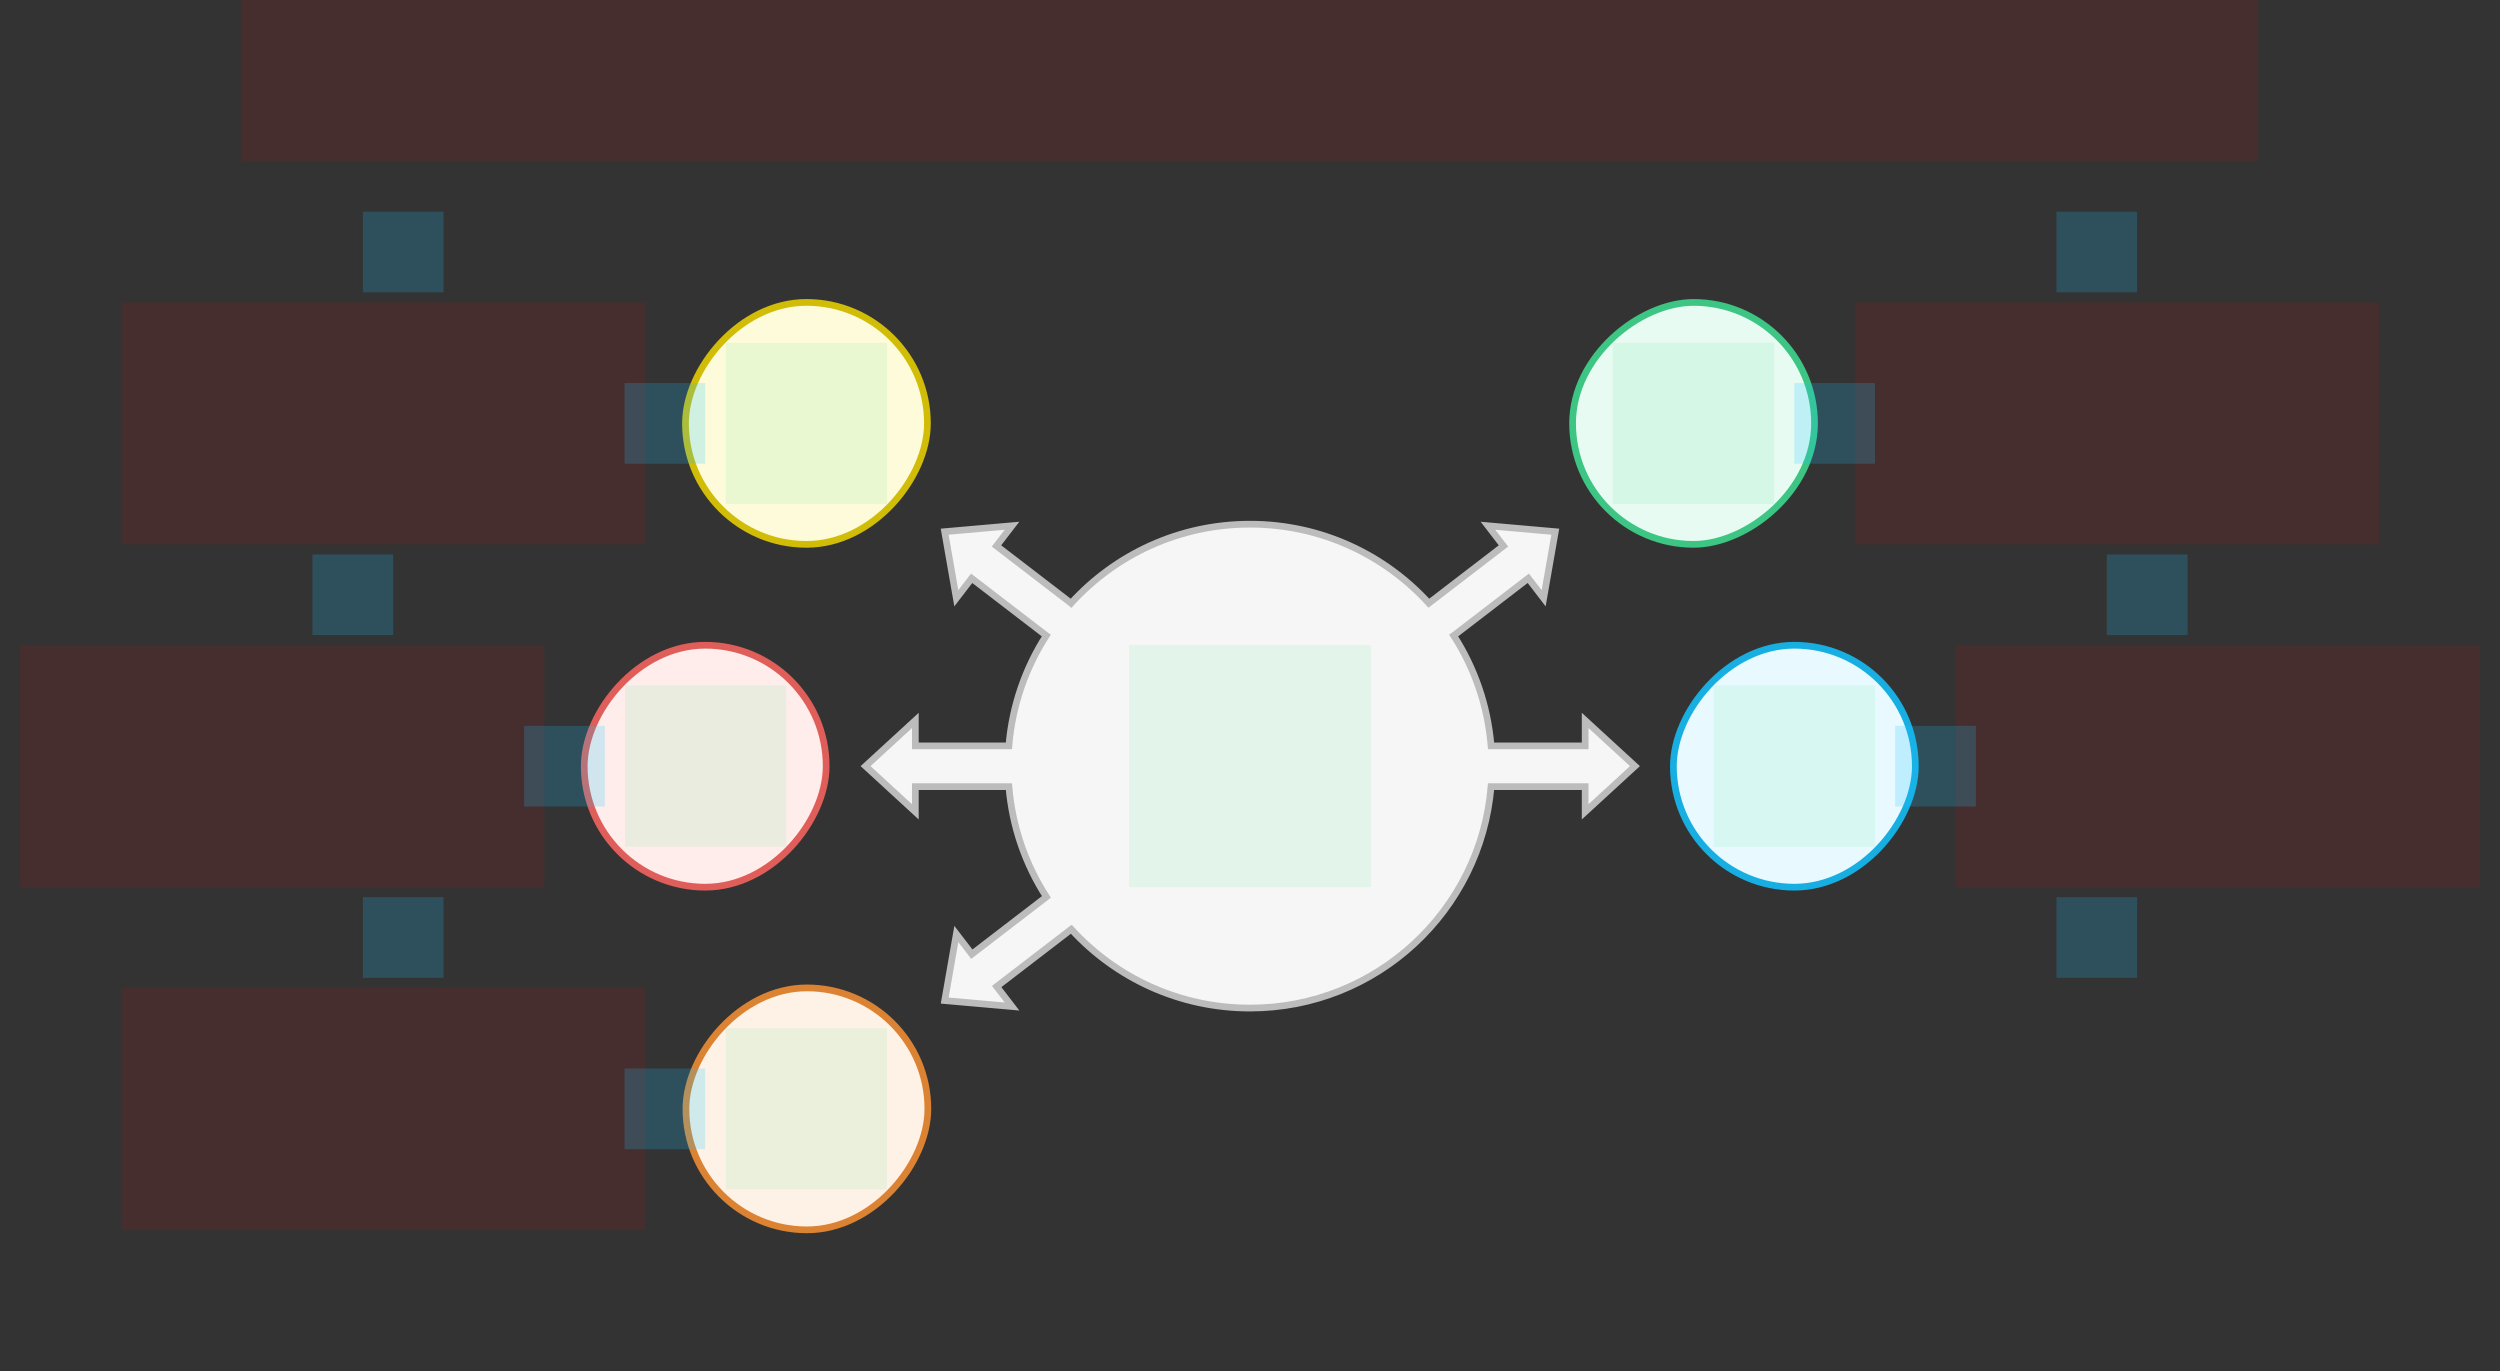 <svg width="744" height="408" viewBox="0 0 744 408" fill="none" xmlns="http://www.w3.org/2000/svg">
<rect x="0" y="0" width="744" height="408" fill="#333333" stroke="none"/>
<g id="diverge-v1--family--5" clip-path="url(#clip0_1907_59369)">
<g id="lines">
<g id="g-5">
<rect id="cr-small" width="72" height="72" rx="36" transform="matrix(-1 -8.74228e-08 -8.74228e-08 1 276.133 294)" fill="#FEF2E6" stroke="#DB8333" stroke-width="2"/>
</g>
<g id="g-4">
<rect id="cr-small_2" width="72" height="72" rx="36" transform="matrix(-1 -8.74228e-08 -8.74228e-08 1 570 192.024)" fill="#E8F9FF" stroke="#17AEE1" stroke-width="2"/>
</g>
<g id="g-3">
<rect id="cr-small_3" width="72" height="72" rx="36" transform="matrix(-1 -8.74228e-08 -8.74228e-08 1 245.867 192.024)" fill="#FFEDEB" stroke="#DF5E59" stroke-width="2"/>
</g>
<g id="g-2">
<rect id="cr-small_4" x="540.001" y="90" width="72" height="72" rx="36" transform="rotate(90 540.001 90)" fill="#E7FBF2" stroke="#3CC583" stroke-width="2"/>
</g>
<g id="g-1">
<rect id="cr-small_5" width="72" height="72" rx="36" transform="matrix(-1 -8.74228e-08 -8.74228e-08 1 276 90)" fill="#FEFBDB" stroke="#D1BD08" stroke-width="2"/>
</g>
<g id="g-0">
<path id="Vector" d="M272.405 241.601L257.592 227.999L272.405 214.397L272.405 221.968H300.242C301.24 209.943 305.192 198.757 311.372 189.138L311.227 189.037L289.165 172.096L284.6 178.041L281.135 158.231L301.168 156.465L296.557 162.47L318.619 179.411L318.754 179.526C331.923 165.071 350.899 156 371.993 156C393.084 156 412.057 165.068 425.226 179.519L425.368 179.411L447.43 162.47L442.819 156.465L462.852 158.231L459.387 178.041L454.822 172.096L432.76 189.037L432.614 189.136C438.794 198.756 442.747 209.943 443.744 221.968H471.744V214.397L486.557 227.999L471.744 241.601V234.105H443.738C440.639 271.012 409.702 300 371.993 300C350.932 300 331.983 290.957 318.817 276.542L318.672 276.648L296.61 293.589L301.175 299.534L281.142 297.768L284.607 277.958L289.218 283.963L311.28 267.022L311.408 266.919C305.22 257.306 301.258 246.125 300.249 234.105H272.405L272.405 241.601Z" fill="#F6F6F6" stroke="#BCBCBC" stroke-width="2"/>
</g>
</g>
<path id="ic-cc-5" d="M216 306L264 306L264 354L216 354L216 306Z" fill="#33DE7B" fill-opacity="0.1"/>
<path id="ic-cc-4" d="M510 204L558 204L558 252L510 252L510 204Z" fill="#33DE7B" fill-opacity="0.1"/>
<path id="ic-cc-3" d="M186 204L234 204L234 252L186 252L186 204Z" fill="#33DE7B" fill-opacity="0.1"/>
<path id="ic-cc-2" d="M479.984 102L527.984 102L527.984 150L479.984 150L479.984 102Z" fill="#33DE7B" fill-opacity="0.1"/>
<path id="ic-cc-1" d="M216 102L264 102L264 150L216 150L216 102Z" fill="#33DE7B" fill-opacity="0.1"/>
<path id="ic-cc-start" d="M336 192L408 192L408 264L336 264L336 192Z" fill="#33DE7B" fill-opacity="0.1"/>
<path id="tx-rc-5" d="M36 294H192V366H36L36 294Z" fill="#FF0000" fill-opacity="0.1"/>
<path id="tx-lc-4" d="M582 192H738V264H582V192Z" fill="#FF0000" fill-opacity="0.1"/>
<path id="tx-rc-3" d="M6 192H162V264H6V192Z" fill="#FF0000" fill-opacity="0.1"/>
<path id="tx-lc-2" d="M552 90L708 90V162H552V90Z" fill="#FF0000" fill-opacity="0.1"/>
<path id="tx-rc-1" d="M36 90L192 90V162H36L36 90Z" fill="#FF0000" fill-opacity="0.1"/>
<path id="tx-cb-title" d="M72 0L672 0V48L72 48L72 0Z" fill="#FF0000" fill-opacity="0.1"/>
<rect id="bt-cc-remove-5" x="185.867" y="318" width="24" height="24" fill="#1AC6FF" fill-opacity="0.2"/>
<rect id="bt-cc-remove-4" x="564" y="216.024" width="24" height="24" fill="#1AC6FF" fill-opacity="0.2"/>
<rect id="bt-cc-remove-3" x="156" y="216.024" width="24" height="24" fill="#1AC6FF" fill-opacity="0.2"/>
<rect id="bt-cc-remove-2" x="534" y="114" width="24" height="24" fill="#1AC6FF" fill-opacity="0.2"/>
<rect id="bt-cc-remove-1" x="185.867" y="114" width="24" height="24" fill="#1AC6FF" fill-opacity="0.2"/>
<rect id="bt-cc-add-6" x="612" y="267" width="24" height="24" fill="#1AC6FF" fill-opacity="0.2"/>
<rect id="bt-cc-add-5" x="108" y="267" width="24" height="24" fill="#1AC6FF" fill-opacity="0.2"/>
<rect id="bt-cc-add-4" x="627" y="165" width="24" height="24" fill="#1AC6FF" fill-opacity="0.2"/>
<rect id="bt-cc-add-3" x="93" y="165" width="24" height="24" fill="#1AC6FF" fill-opacity="0.2"/>
<rect id="bt-cc-add-2" x="612" y="63" width="24" height="24" fill="#1AC6FF" fill-opacity="0.2"/>
<rect id="bt-cc-add-1" x="108" y="63" width="24" height="24" fill="#1AC6FF" fill-opacity="0.2"/>
</g>
<defs>
<clipPath id="clip0_1907_59369">
<rect width="744" height="408" fill="white"/>
</clipPath>
</defs>
</svg>
